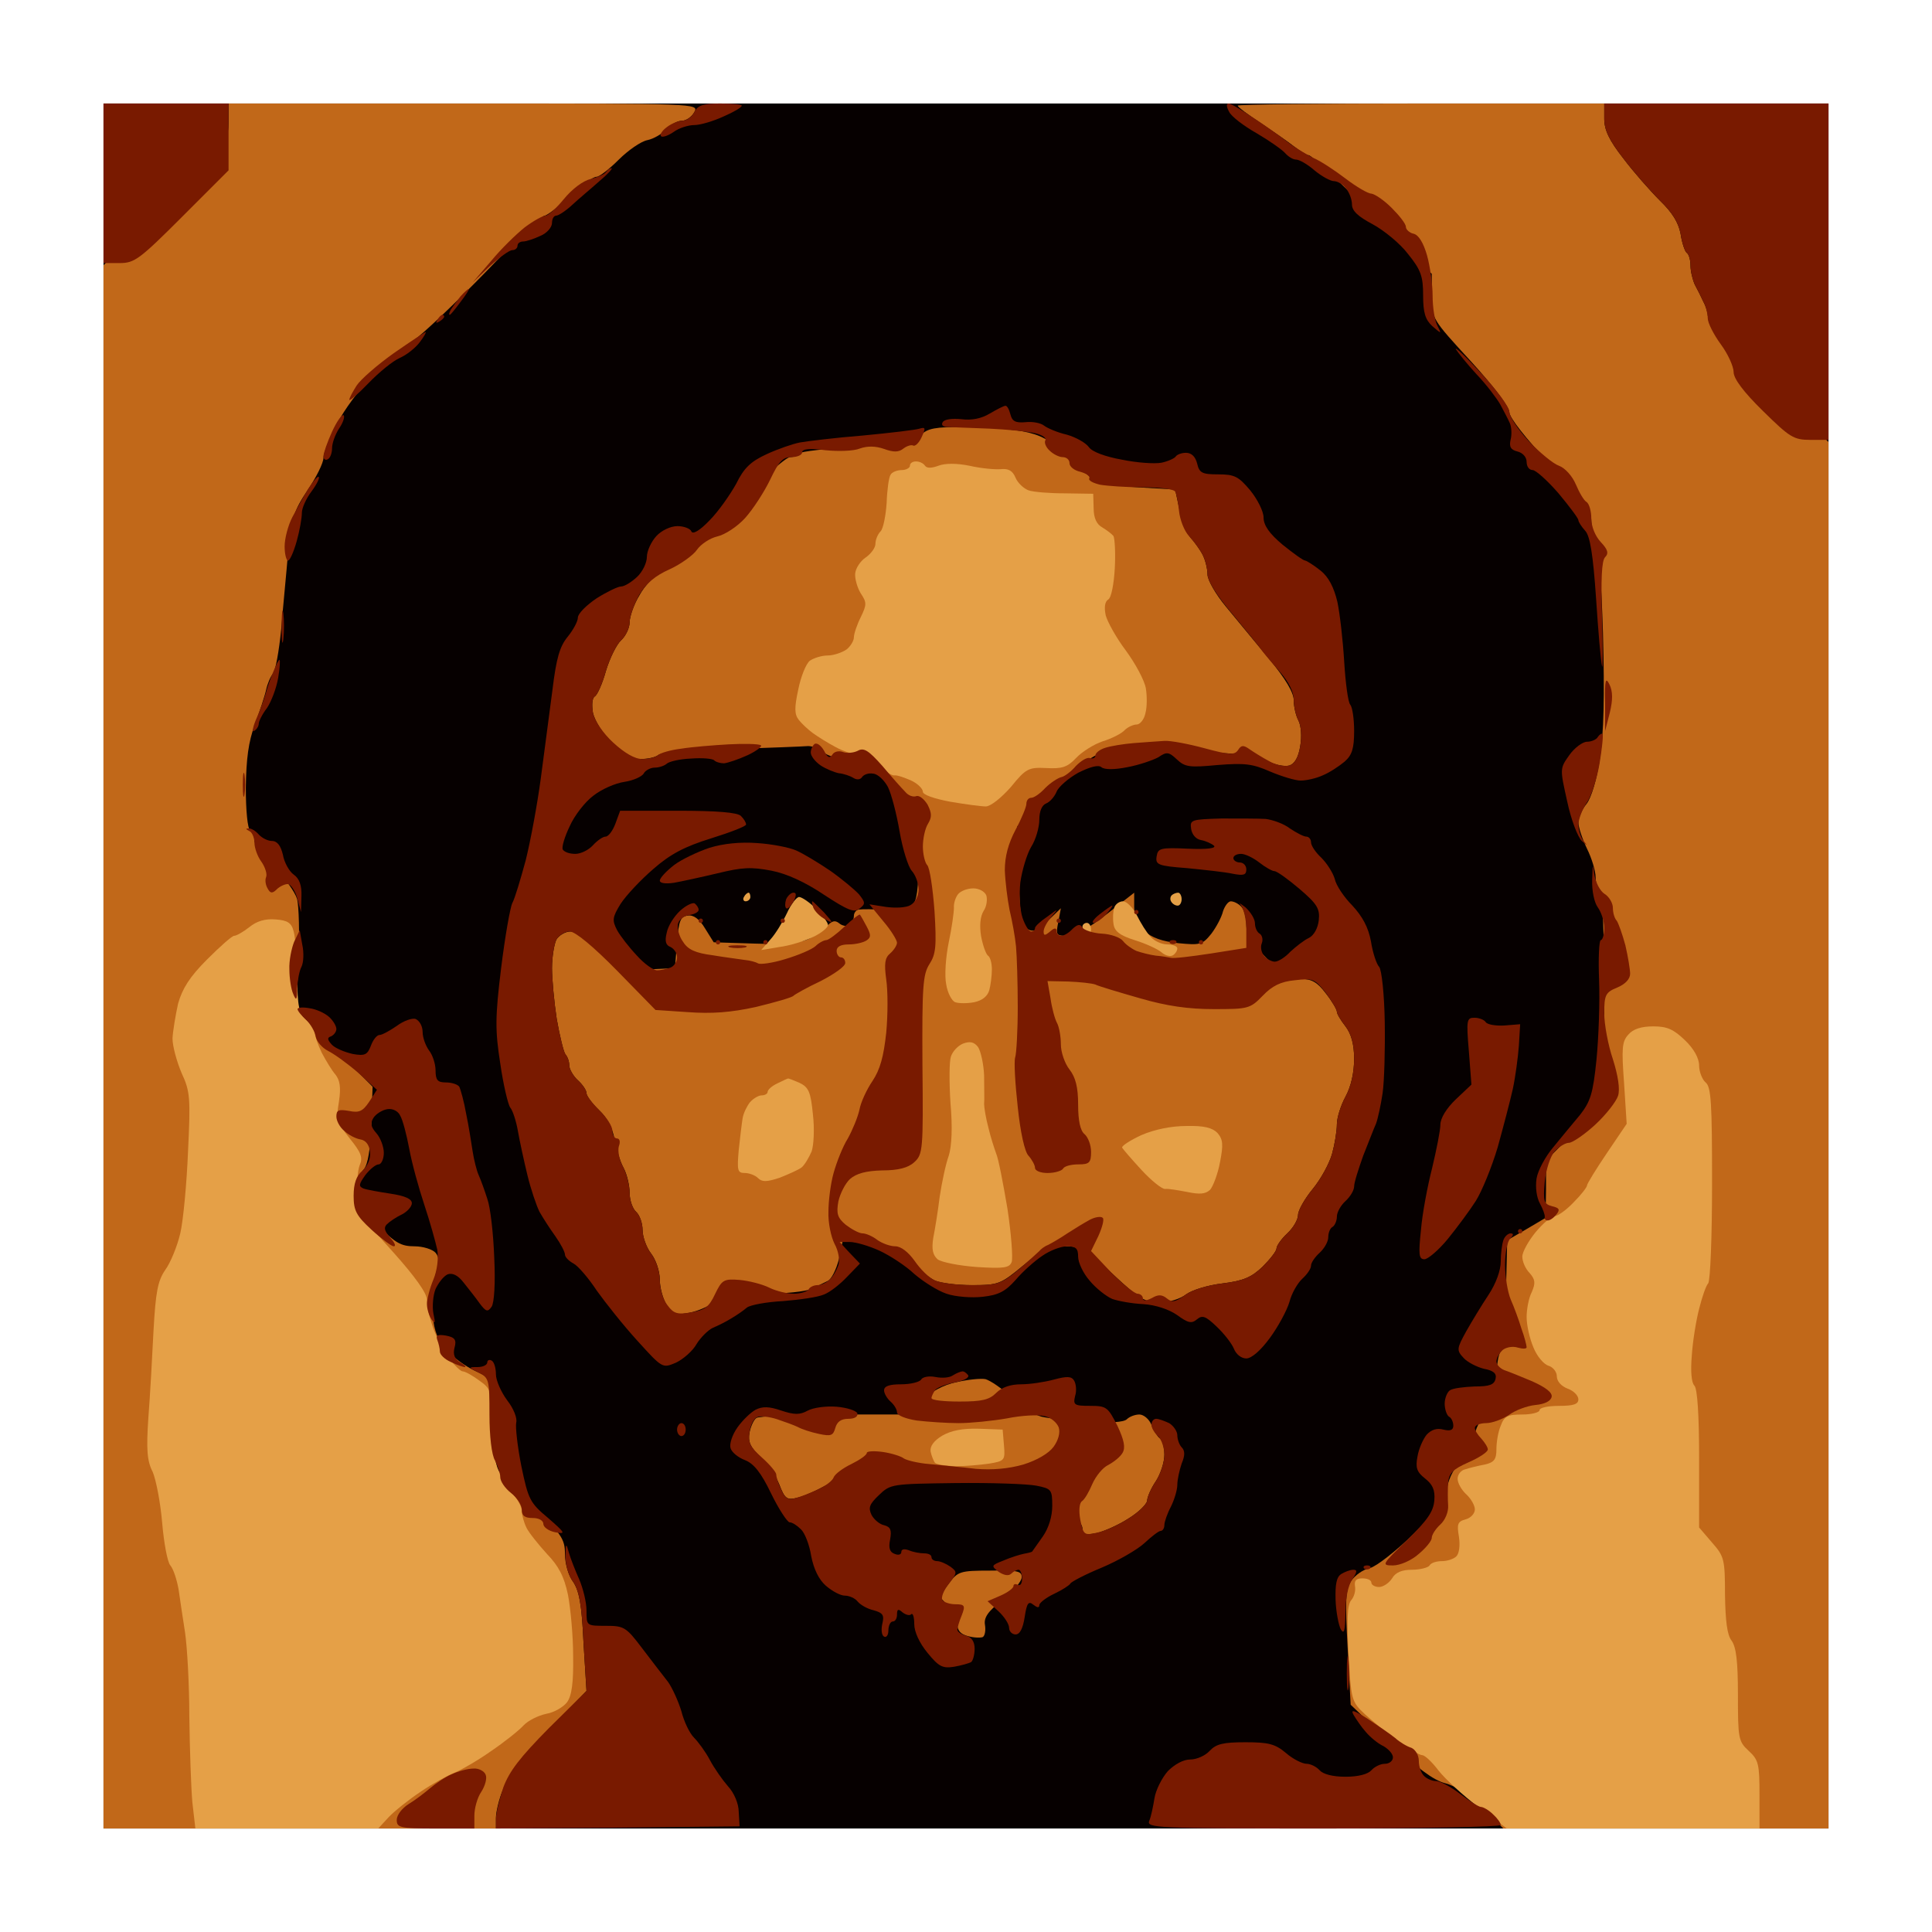 <?xml version="1.0" standalone="no"?>
<!DOCTYPE svg PUBLIC "-//W3C//DTD SVG 20010904//EN"
 "http://www.w3.org/TR/2001/REC-SVG-20010904/DTD/svg10.dtd">
<svg version="1.0" xmlns="http://www.w3.org/2000/svg"
 width="100%" height="100%" viewBox="0 0 448 448"
 preserveAspectRatio="xMidYMid meet">
<g transform="translate(0,448) scale(0.1,-0.1)"
fill="#060000" stroke="none">
<path d="M2240 4240 l-2000 0 0 -2000 0 -2000 2000 0 2000 0 0 2000 0 2000
-2000 0z"/>
</g>
<g transform="translate(0,448) scale(0.1,-0.1)"
fill="#c16819" stroke="none">
<path d="M1075 4240 l-545 0 0 -43 c0 -41 -4 -46 -145 -187 l-145 -145 0
-1812 0 -1813 455 0 455 0 0 25 c0 13 7 44 17 67 10 27 50 78 104 135 l89 92
-7 113 c-4 87 -10 119 -24 140 -11 14 -19 43 -19 65 0 35 -8 46 -85 123 l-84
84 -3 100 -3 101 -35 17 c-19 9 -48 29 -63 46 -21 22 -30 43 -34 84 -3 32 0
70 7 92 9 29 9 40 0 51 -7 8 -29 15 -49 15 -31 0 -45 8 -84 48 -37 38 -47 55
-47 82 0 18 6 41 14 49 9 11 15 46 17 104 l3 87 -88 89 -89 89 5 114 c3 62 1
127 -3 143 -5 17 -29 50 -54 75 -25 24 -45 52 -45 61 0 10 -4 21 -10 24 -6 3
-10 47 -10 98 1 67 6 107 21 147 11 30 23 66 26 80 3 14 10 31 16 38 6 7 14
53 19 102 4 50 12 130 16 179 8 79 13 96 45 144 21 31 37 64 37 75 0 11 14 46
31 78 16 33 54 83 82 113 29 29 71 66 94 80 22 15 98 87 168 159 70 73 132
132 138 132 5 0 32 20 58 45 26 25 54 45 62 45 7 0 30 18 52 40 21 21 51 42
66 45 15 3 35 15 45 26 9 10 25 19 35 19 10 0 23 9 29 20 11 20 8 20 -535 20z"/>
<path d="M3295 4240 c-234 0 -425 -2 -425 -5 0 -3 24 -21 53 -40 28 -19 63
-43 77 -54 14 -11 30 -21 35 -21 6 0 72 -62 148 -138 l137 -137 0 -52 c0 -52
1 -53 90 -150 53 -58 90 -107 90 -119 0 -12 38 -61 95 -121 75 -80 95 -107 95
-130 0 -16 5 -34 10 -39 7 -7 13 -96 17 -221 4 -148 2 -233 -7 -291 -7 -49
-20 -92 -31 -106 -11 -13 -19 -33 -19 -43 0 -11 9 -38 20 -61 11 -22 20 -52
20 -66 0 -14 5 -28 10 -31 6 -4 10 -98 10 -248 l0 -241 -67 -69 -68 -68 0 -66
-1 -67 -44 -26 -45 -26 -3 -124 c-1 -69 -7 -129 -12 -134 -6 -6 -10 -35 -10
-66 0 -47 -4 -60 -25 -80 -14 -14 -25 -35 -25 -50 0 -16 -11 -37 -29 -54 -17
-16 -31 -42 -35 -64 -4 -29 -22 -53 -78 -109 -40 -39 -86 -75 -101 -79 -16 -3
-35 -17 -44 -30 -13 -20 -14 -45 -8 -156 l7 -131 90 -86 c64 -61 102 -89 129
-96 24 -6 57 -28 87 -57 l48 -48 377 0 377 0 0 1608 0 1607 -140 140 c-77 77
-140 145 -140 153 0 7 -4 21 -10 32 -5 11 -14 29 -20 40 -5 11 -10 31 -10 44
0 14 -4 27 -9 30 -4 3 -11 23 -14 44 -5 26 -19 49 -48 77 -22 22 -61 66 -85
98 -33 42 -44 66 -44 92 l0 35 -425 0z"/>
<path d="M2236 3490 c-67 0 -85 -3 -101 -19 -17 -17 -40 -21 -148 -27 -70 -4
-130 -11 -133 -15 -3 -5 -13 -9 -22 -9 -10 0 -75 -58 -147 -130 -71 -71 -140
-134 -154 -140 -15 -6 -36 -28 -48 -50 -13 -21 -23 -50 -23 -63 0 -13 -9 -32
-20 -42 -10 -9 -26 -41 -35 -71 -8 -29 -20 -56 -26 -59 -6 -4 -7 -20 -4 -38 4
-18 23 -49 43 -69 26 -28 44 -38 67 -38 17 0 35 4 41 9 5 6 81 12 169 14 88 3
168 6 179 7 10 0 26 -6 35 -14 10 -9 35 -16 57 -16 35 0 46 -7 102 -63 l62
-63 0 -101 c0 -76 -4 -103 -15 -113 -8 -6 -36 -11 -62 -10 -26 2 -54 2 -60 1
-7 0 -13 -7 -13 -15 0 -8 -5 -18 -10 -21 -6 -4 -17 -2 -24 4 -10 8 -17 6 -30
-8 -10 -11 -30 -24 -45 -30 -16 -7 -67 -11 -121 -9 l-95 3 -20 32 c-13 22 -27
32 -40 30 -17 -2 -21 -11 -25 -62 l-5 -60 -65 -3 -65 -3 -45 46 c-26 27 -53
45 -67 45 -12 0 -27 -9 -33 -19 -5 -11 -10 -40 -10 -66 0 -25 5 -79 11 -118 7
-40 16 -76 20 -82 5 -5 9 -16 9 -25 0 -9 9 -25 20 -35 11 -10 20 -23 20 -30 0
-6 13 -24 29 -39 19 -18 32 -43 36 -68 4 -22 13 -52 21 -66 8 -15 14 -41 14
-58 0 -17 7 -37 15 -44 8 -7 15 -26 15 -42 0 -16 9 -41 20 -55 11 -14 20 -41
20 -60 0 -18 7 -45 16 -59 14 -21 22 -24 53 -18 20 4 45 15 57 25 17 16 36 19
112 19 51 0 102 5 115 12 12 6 29 14 37 18 8 4 19 26 25 49 l9 43 58 -4 c50
-4 64 -9 96 -40 20 -20 47 -41 59 -47 12 -6 51 -11 86 -11 62 0 67 2 119 45
46 38 62 45 98 45 39 0 49 -6 111 -65 61 -57 74 -65 108 -65 22 0 48 8 62 19
14 10 50 21 84 25 48 6 67 14 93 39 17 17 32 36 32 42 0 6 11 22 25 35 14 13
25 32 25 43 0 10 15 37 34 60 19 23 39 60 45 82 6 22 11 52 11 68 0 15 9 44
20 64 13 24 20 56 20 88 0 34 -7 58 -20 75 -11 14 -20 29 -20 34 0 5 -11 24
-26 43 -19 25 -32 33 -57 33 -26 0 -43 10 -80 48 -35 36 -47 55 -47 78 0 16
-5 35 -12 42 -7 7 -17 12 -24 12 -6 0 -14 -11 -18 -23 -3 -13 -15 -36 -27 -52
-21 -26 -26 -27 -77 -22 -37 4 -62 13 -78 28 -16 15 -24 34 -24 56 l0 33 -64
-50 c-41 -32 -73 -50 -91 -50 -26 0 -27 2 -21 32 l6 32 -30 -29 c-25 -24 -34
-27 -48 -19 -14 9 -17 30 -20 124 l-3 114 73 73 c40 41 88 81 106 90 28 13 61
15 201 11 129 -4 175 -9 200 -22 17 -10 40 -14 51 -11 12 4 21 19 25 45 4 22
2 47 -4 59 -6 11 -11 32 -11 47 0 18 -19 50 -57 96 -32 39 -77 93 -100 121
-24 29 -43 62 -43 75 0 13 -5 33 -11 45 -6 12 -19 30 -28 40 -9 11 -21 40 -26
65 l-10 47 -86 5 c-52 3 -93 11 -105 19 -10 8 -39 34 -64 58 -36 33 -57 45
-99 53 -30 5 -90 10 -135 10z"/>
<path d="M2285 1282 c-11 2 -41 -1 -67 -7 -30 -6 -59 -22 -80 -42 l-34 -33
-169 0 c-94 0 -175 -4 -181 -8 -6 -4 -13 -19 -16 -34 -4 -21 2 -34 24 -55 17
-15 37 -45 45 -65 13 -34 18 -37 42 -31 14 3 41 15 59 25 29 16 58 18 270 18
l238 0 47 -48 c26 -26 47 -56 47 -66 0 -15 5 -16 33 -11 17 4 51 19 74 34 23
14 42 33 43 41 0 8 9 29 20 45 11 17 20 44 20 62 0 17 -5 35 -11 38 -5 4 -14
18 -19 31 -5 13 -18 24 -28 24 -10 0 -23 -5 -29 -11 -7 -7 -40 -9 -89 -6 -44
2 -92 8 -109 12 -16 4 -48 24 -70 45 -22 21 -49 39 -60 42z"/>
<path d="M2296 838 c-70 0 -75 -2 -96 -30 l-22 -30 21 -22 c12 -12 21 -32 21
-43 0 -14 8 -23 25 -27 14 -4 30 -4 34 -2 5 3 7 16 5 28 -3 17 7 32 41 58 24
19 44 43 44 52 1 15 -9 17 -73 16z"/>
</g>
<g transform="translate(0,448) scale(0.1,-0.1)"
fill="#e5a047" stroke="none">
<path d="M2124 3410 c-8 0 -14 -4 -14 -10 0 -5 -9 -10 -19 -10 -11 0 -23 -5
-26 -11 -4 -6 -8 -35 -9 -65 -2 -30 -8 -60 -14 -66 -7 -7 -12 -20 -12 -29 0
-9 -10 -23 -23 -32 -12 -8 -23 -25 -24 -37 -1 -12 5 -33 13 -46 14 -21 14 -26
0 -55 -9 -18 -16 -39 -16 -47 0 -8 -8 -21 -17 -28 -10 -7 -30 -14 -44 -14 -14
0 -32 -6 -41 -12 -9 -7 -21 -37 -27 -67 -9 -42 -9 -57 1 -70 7 -9 22 -23 33
-31 11 -8 35 -23 52 -32 18 -10 43 -18 56 -18 13 0 34 -11 47 -25 13 -14 28
-24 34 -23 6 1 23 -5 39 -12 15 -7 27 -19 27 -26 0 -7 26 -16 63 -23 35 -6 72
-11 83 -11 11 0 36 20 58 45 35 43 41 46 82 44 37 -2 49 2 69 23 13 14 41 32
62 39 20 6 44 18 51 26 7 7 20 13 28 13 7 0 17 11 20 26 4 14 4 40 1 58 -3 18
-24 57 -46 87 -22 29 -43 67 -47 82 -4 19 -2 32 6 37 7 4 13 36 15 72 2 35 0
69 -3 75 -4 5 -16 14 -26 20 -13 7 -20 22 -20 44 l-1 34 -65 1 c-36 0 -74 3
-85 7 -11 4 -25 17 -30 29 -7 17 -17 22 -35 20 -14 -1 -46 2 -72 8 -30 6 -56
6 -72 0 -16 -6 -27 -6 -31 0 -4 6 -13 10 -21 10z"/>
<path d="M2257 2420 c-14 0 -29 -6 -35 -13 -6 -7 -11 -22 -10 -32 0 -11 -5
-47 -12 -80 -7 -34 -10 -77 -6 -97 3 -20 13 -39 21 -42 9 -3 28 -3 44 0 19 4
31 14 35 28 3 11 6 33 6 48 0 15 -4 29 -9 32 -5 4 -12 24 -16 45 -4 25 -2 46
6 59 7 10 9 27 6 36 -4 9 -17 16 -30 16z"/>
<path d="M1736 2410 c-3 0 -8 -4 -11 -10 -3 -5 -1 -10 4 -10 6 0 11 5 11 10 0
6 -2 10 -4 10z"/>
<path d="M2732 2410 c-5 0 -12 -3 -15 -6 -4 -4 -4 -11 -1 -15 3 -5 9 -9 15 -9
5 0 9 7 9 15 0 8 -4 15 -8 15z"/>
<path d="M1853 2400 c-6 0 -19 -17 -28 -37 -10 -21 -27 -49 -39 -62 l-21 -24
42 7 c24 3 59 14 78 23 19 9 35 22 35 28 0 6 -13 23 -28 38 -15 15 -33 27 -39
27z"/>
<path d="M2604 2390 c-8 0 -17 -6 -20 -14 -3 -8 -4 -25 -2 -38 2 -17 14 -27
49 -38 26 -8 54 -21 62 -28 9 -8 21 -11 27 -7 5 3 10 10 10 16 0 5 -11 9 -23
9 -13 0 -31 8 -39 18 -9 9 -23 32 -32 50 -9 17 -23 32 -32 32z"/>
<path d="M639 2348 c-24 2 -44 -4 -61 -18 -14 -11 -30 -20 -35 -20 -5 0 -33
-25 -63 -55 -40 -40 -57 -67 -67 -102 -6 -27 -12 -63 -13 -81 0 -18 10 -54 21
-80 20 -43 21 -58 15 -182 -3 -74 -11 -160 -18 -190 -7 -30 -23 -69 -35 -85
-17 -25 -22 -50 -27 -140 -3 -61 -8 -152 -12 -203 -5 -73 -3 -100 10 -125 8
-19 18 -71 22 -118 4 -46 12 -91 19 -99 7 -8 15 -33 19 -55 3 -22 10 -67 15
-100 5 -33 10 -121 10 -196 1 -75 4 -164 7 -198 l7 -61 212 0 212 0 24 26 c13
14 47 41 74 59 28 19 63 38 78 44 15 6 54 28 85 50 31 21 65 48 76 60 10 11
34 23 53 27 18 3 40 16 48 27 11 15 15 47 14 107 0 47 -6 111 -12 142 -9 43
-22 67 -49 95 -19 21 -41 48 -47 60 -6 12 -11 30 -11 39 0 10 -10 28 -22 41
-12 13 -27 40 -35 61 -7 20 -13 69 -13 109 0 68 -2 73 -29 92 -16 12 -33 21
-38 21 -5 0 -19 14 -32 30 -12 17 -29 49 -37 72 -8 22 -14 51 -14 64 0 15 -27
53 -77 109 -69 76 -79 91 -83 133 -3 26 -1 57 4 70 8 18 3 30 -23 62 -29 37
-32 45 -25 86 5 33 2 49 -8 62 -8 9 -22 32 -32 51 -9 19 -16 39 -16 46 0 7 -9
20 -20 30 -17 15 -20 32 -21 99 -1 45 -4 92 -8 106 -5 20 -14 26 -42 28z"/>
<path d="M2520 2340 c-5 0 -10 -4 -10 -9 0 -6 5 -13 10 -16 6 -3 10 1 10 9 0
9 -4 16 -10 16z"/>
<path d="M3834 2100 c-28 0 -47 -6 -58 -19 -15 -16 -16 -32 -10 -113 l6 -94
-46 -68 c-25 -37 -46 -71 -46 -75 0 -4 -14 -22 -31 -39 -17 -18 -37 -32 -44
-32 -8 0 -27 -17 -44 -37 -17 -21 -31 -46 -31 -57 0 -11 7 -28 17 -38 13 -15
14 -23 5 -44 -7 -13 -12 -40 -12 -58 0 -19 7 -50 16 -71 8 -20 24 -39 35 -42
10 -3 19 -14 19 -24 0 -12 10 -23 25 -29 14 -5 25 -16 25 -25 0 -11 -11 -15
-45 -15 -25 0 -45 -4 -45 -10 0 -5 -18 -10 -40 -10 -34 0 -42 -4 -50 -26 -6
-14 -10 -38 -10 -54 0 -24 -5 -31 -27 -36 -16 -3 -36 -8 -45 -11 -10 -2 -18
-12 -18 -22 0 -10 9 -26 20 -36 11 -10 20 -26 20 -35 0 -10 -10 -20 -21 -23
-19 -5 -21 -11 -16 -40 3 -20 1 -39 -6 -46 -6 -6 -21 -11 -33 -11 -13 0 -26
-4 -29 -10 -3 -5 -22 -10 -41 -10 -23 0 -38 -6 -46 -20 -7 -11 -21 -20 -30
-20 -10 0 -18 5 -18 10 0 6 -9 10 -21 10 -14 0 -19 -5 -17 -18 2 -11 -2 -25
-9 -33 -9 -11 -10 -46 -6 -124 6 -107 7 -111 38 -140 18 -16 52 -45 77 -63 25
-17 50 -32 56 -32 6 0 23 -16 38 -36 15 -19 57 -58 93 -85 l65 -49 293 0 293
0 0 78 c0 71 -2 81 -25 102 -24 22 -25 29 -25 130 0 78 -4 111 -15 126 -10 13
-14 45 -15 106 0 83 -2 89 -30 121 l-30 35 0 159 c0 102 -4 163 -11 170 -7 7
-9 34 -6 69 2 33 10 82 17 109 7 28 16 54 21 59 5 6 9 110 9 232 0 185 -2 224
-15 234 -8 7 -15 25 -15 39 0 17 -12 39 -33 59 -26 25 -41 32 -73 32z"/>
<path d="M2268 2052 c-9 12 -19 14 -35 8 -12 -5 -24 -18 -28 -30 -4 -12 -4
-61 -1 -108 5 -55 3 -100 -4 -122 -7 -19 -16 -62 -21 -95 -4 -33 -11 -76 -15
-96 -4 -26 -1 -39 10 -49 9 -7 50 -15 91 -18 63 -4 76 -2 81 12 3 9 -1 65 -10
124 -10 59 -21 116 -26 127 -4 11 -13 38 -18 60 -6 22 -10 47 -10 55 1 8 0 38
0 66 -1 27 -8 57 -14 66z"/>
<path d="M1827 1979 c-1 0 -12 -5 -24 -11 -13 -6 -23 -15 -23 -20 0 -4 -6 -8
-14 -8 -7 0 -19 -7 -27 -16 -7 -9 -15 -25 -17 -37 -2 -12 -6 -46 -9 -74 -4
-47 -3 -53 14 -53 10 0 24 -5 31 -12 9 -9 20 -9 50 1 20 8 43 18 51 24 7 6 17
23 23 37 5 14 7 53 3 86 -5 52 -10 63 -31 73 -14 6 -26 11 -27 10z"/>
<path d="M2751 1869 c-35 0 -74 -8 -104 -21 -26 -12 -46 -25 -45 -29 2 -4 22
-27 45 -52 23 -25 48 -45 55 -44 7 1 30 -3 51 -7 29 -6 42 -5 53 5 7 8 18 37
23 64 8 41 7 53 -6 68 -12 12 -31 17 -72 16z"/>
<path d="M2270 1167 c-38 1 -64 -4 -85 -16 -20 -12 -29 -25 -27 -37 2 -10 7
-22 10 -26 4 -4 25 -7 47 -8 22 0 57 3 78 6 37 6 38 8 35 43 l-3 36 -55 2z"/>
</g>
<g transform="translate(0,448) scale(0.1,-0.1)"
fill="#791a00" stroke="none">
<path d="M385 4240 l-145 0 0 -185 0 -185 38 0 c34 0 46 9 145 108 l107 107 0
78 0 77 -145 0z"/>
<path d="M1670 4240 c-39 0 -52 -4 -60 -20 -6 -11 -18 -20 -28 -20 -9 0 -26
-7 -36 -15 -11 -8 -17 -18 -13 -21 3 -3 16 1 29 10 12 9 34 16 48 16 14 0 44
9 68 20 23 10 42 21 42 25 0 3 -22 5 -50 5z"/>
<path d="M2849 4240 c-6 0 -5 -8 1 -19 5 -11 34 -33 64 -50 29 -17 59 -38 66
-46 7 -8 18 -15 25 -15 8 0 27 -11 43 -25 17 -14 37 -25 45 -25 8 0 21 -7 28
-17 8 -9 14 -26 14 -37 0 -15 14 -28 48 -46 26 -14 64 -45 82 -69 30 -37 35
-52 35 -96 0 -40 5 -56 21 -71 22 -19 22 -19 12 1 -6 11 -11 42 -11 69 0 27
-6 69 -13 94 -8 28 -19 47 -31 50 -10 2 -18 10 -18 16 0 7 -15 26 -33 44 -18
18 -39 32 -47 33 -8 0 -35 16 -60 35 -25 19 -58 41 -75 48 -16 8 -42 24 -57
35 -15 12 -50 37 -79 56 -28 19 -55 35 -60 35z"/>
<path d="M3980 4240 l-260 0 0 -35 c0 -26 11 -50 44 -92 24 -32 63 -76 85 -98
29 -28 43 -51 48 -77 3 -21 10 -41 14 -44 5 -3 9 -16 9 -30 0 -13 5 -33 10
-44 6 -11 15 -29 20 -40 6 -11 10 -28 10 -38 0 -11 14 -38 30 -60 17 -23 30
-52 30 -65 0 -15 23 -46 68 -90 62 -61 71 -67 110 -67 l42 0 0 390 0 390 -260
0z"/>
<path d="M1418 4090 c-4 0 -9 -4 -13 -9 -3 -5 -19 -12 -35 -16 -18 -4 -43 -23
-62 -46 -17 -21 -37 -39 -43 -39 -6 0 -28 -12 -48 -27 -20 -16 -55 -50 -78
-78 l-43 -50 40 38 c22 20 45 37 52 37 7 0 12 5 12 10 0 6 6 10 13 10 7 0 25
6 40 13 15 6 27 20 27 30 0 9 4 17 10 17 5 0 22 11 37 25 15 14 44 38 63 55
19 16 32 30 28 30z"/>
<path d="M1087 3810 c-2 0 -11 -8 -19 -17 -8 -10 -18 -24 -22 -30 -4 -7 -6
-13 -3 -13 2 0 13 14 25 30 13 17 21 30 19 30z"/>
<path d="M1026 3750 c-3 0 -8 -5 -12 -12 -4 -7 -3 -8 4 -4 7 4 12 9 12 12 0 2
-2 4 -4 4z"/>
<path d="M987 3710 c-2 0 -35 -22 -74 -49 -38 -27 -77 -61 -86 -75 -9 -14 -17
-29 -17 -33 0 -4 20 13 44 38 25 26 57 52 73 59 16 7 36 23 46 36 10 13 16 24
14 24z"/>
<path d="M3434 3615 c-36 39 -62 63 -58 55 5 -8 26 -34 48 -58 23 -24 47 -56
55 -70 8 -15 18 -34 22 -43 4 -9 5 -26 2 -38 -4 -17 0 -24 16 -28 12 -3 21
-13 21 -24 0 -11 6 -19 14 -19 7 0 34 -24 60 -54 25 -30 46 -58 46 -62 0 -4 7
-15 16 -25 11 -12 18 -54 25 -156 5 -76 11 -147 14 -158 2 -11 2 39 0 111 -3
90 -1 134 7 142 9 9 6 18 -10 35 -13 14 -22 36 -22 55 0 17 -5 34 -11 38 -6 3
-17 22 -25 41 -8 19 -25 38 -39 43 -14 5 -45 31 -70 57 -25 27 -45 57 -45 68
0 11 -30 52 -66 90z"/>
<path d="M2331 3539 c-3 0 -19 -8 -36 -18 -20 -12 -42 -16 -66 -13 -21 2 -39
0 -43 -7 -4 -6 0 -11 11 -11 10 -1 54 -2 98 -4 44 -2 92 -7 107 -11 16 -4 25
-11 22 -16 -3 -5 1 -16 10 -24 8 -8 22 -15 30 -15 9 0 16 -6 16 -14 0 -8 11
-17 25 -20 14 -4 23 -10 21 -15 -3 -5 8 -11 25 -15 18 -3 62 -6 100 -6 37 0
71 -4 74 -10 3 -5 7 -26 9 -45 2 -20 12 -46 23 -58 11 -12 26 -32 32 -44 6
-12 11 -32 11 -45 0 -15 23 -51 58 -92 31 -38 62 -75 67 -83 6 -8 25 -31 43
-51 20 -23 32 -46 32 -65 0 -15 5 -37 11 -48 6 -12 8 -37 4 -59 -4 -26 -13
-41 -25 -45 -11 -3 -32 1 -47 10 -15 8 -36 21 -46 28 -14 10 -19 9 -26 -2 -8
-12 -19 -12 -78 4 -37 10 -79 18 -93 17 -14 -1 -45 -3 -70 -5 -25 -2 -55 -7
-67 -11 -13 -4 -23 -12 -23 -18 0 -5 -5 -8 -12 -6 -7 3 -21 -6 -33 -18 -11
-13 -27 -25 -34 -26 -8 -2 -25 -13 -37 -25 -12 -13 -26 -23 -33 -23 -6 0 -11
-6 -11 -14 0 -7 -11 -34 -25 -60 -17 -32 -25 -62 -25 -94 1 -26 6 -67 11 -92
6 -25 13 -63 15 -85 2 -22 4 -85 4 -140 0 -55 -3 -108 -6 -117 -3 -10 0 -61 6
-115 6 -58 16 -104 25 -113 8 -9 15 -22 15 -28 0 -7 13 -12 29 -12 17 0 33 5
36 10 3 6 19 10 36 10 25 0 29 4 29 29 0 16 -7 34 -15 41 -10 8 -15 31 -15 69
0 40 -6 63 -20 81 -11 14 -20 40 -20 58 0 18 -4 41 -9 50 -5 9 -12 35 -15 57
l-7 40 48 -1 c26 -1 55 -4 63 -7 8 -4 55 -18 104 -32 62 -18 112 -25 171 -25
79 0 84 1 113 31 22 23 42 33 75 36 41 5 46 3 71 -29 14 -19 26 -39 26 -44 0
-5 9 -20 20 -34 13 -17 20 -41 20 -75 0 -32 -7 -64 -20 -88 -11 -20 -20 -49
-20 -64 0 -16 -5 -46 -11 -68 -6 -22 -26 -59 -45 -82 -19 -23 -34 -50 -34 -60
0 -11 -11 -30 -25 -43 -14 -13 -25 -29 -25 -35 0 -6 -15 -25 -32 -42 -26 -25
-45 -33 -93 -39 -34 -4 -71 -15 -87 -27 -22 -16 -30 -18 -42 -8 -11 9 -20 10
-35 1 -14 -7 -21 -7 -21 0 0 5 -6 10 -12 10 -7 0 -34 22 -61 49 l-47 50 17 35
c9 20 14 39 10 42 -4 4 -17 2 -29 -4 -13 -7 -36 -21 -53 -32 -16 -11 -37 -23
-45 -27 -8 -3 -17 -10 -20 -14 -3 -3 -25 -23 -48 -43 -40 -33 -49 -36 -107
-36 -35 0 -74 5 -87 11 -13 5 -34 26 -47 45 -15 21 -32 34 -45 34 -12 0 -31 7
-42 15 -10 8 -26 15 -34 15 -8 0 -26 10 -39 20 -19 16 -22 26 -17 54 4 18 16
42 27 52 15 13 37 19 75 20 37 0 60 6 74 19 20 18 21 29 19 225 -1 183 1 210
16 234 15 23 17 41 12 123 -4 53 -11 101 -17 107 -5 5 -10 25 -10 43 0 18 5
42 12 53 9 15 9 24 -1 44 -8 13 -19 22 -26 20 -7 -3 -19 1 -26 10 -8 8 -32 35
-53 60 -32 36 -43 43 -57 35 -10 -5 -25 -6 -34 -3 -10 4 -21 1 -25 -6 -6 -9
-11 -7 -19 9 -7 12 -16 19 -22 16 -5 -4 -9 -13 -9 -20 0 -8 10 -21 23 -30 12
-8 32 -16 42 -18 11 -1 26 -6 34 -11 8 -5 16 -4 20 2 4 6 15 10 26 8 11 -1 26
-16 34 -31 8 -16 20 -62 27 -103 7 -41 20 -82 28 -91 9 -10 16 -29 16 -44 0
-15 -8 -30 -19 -36 -10 -6 -36 -7 -57 -4 l-38 6 32 -39 c18 -21 32 -44 32 -50
0 -6 -7 -17 -16 -25 -12 -10 -14 -23 -9 -60 4 -27 4 -82 0 -124 -6 -55 -14
-85 -32 -112 -13 -19 -27 -49 -30 -66 -4 -18 -16 -47 -27 -67 -12 -19 -26 -55
-33 -80 -7 -25 -12 -65 -12 -90 -1 -25 6 -58 14 -74 9 -16 13 -38 9 -50 -4
-11 -12 -26 -20 -33 -7 -7 -19 -13 -28 -13 -8 0 -18 -4 -21 -10 -3 -5 -19 -10
-34 -10 -15 0 -41 6 -57 14 -16 8 -47 16 -69 18 -37 3 -41 0 -57 -33 -14 -30
-24 -37 -55 -42 -32 -6 -41 -3 -55 16 -10 12 -18 38 -18 58 0 21 -9 47 -20 62
-11 14 -20 39 -20 55 0 16 -7 35 -15 42 -8 7 -15 27 -15 44 0 17 -7 44 -15 60
-9 16 -13 37 -10 48 4 10 2 18 -4 18 -6 0 -11 8 -11 18 0 10 -13 31 -30 47
-16 16 -30 34 -30 40 0 7 -9 20 -20 30 -11 10 -20 26 -20 35 0 9 -4 20 -9 26
-4 5 -13 41 -20 81 -6 39 -11 93 -11 118 0 26 5 55 10 66 6 10 20 19 31 19 13
0 55 -35 110 -91 l89 -91 75 -5 c55 -4 99 -1 158 12 45 11 84 22 87 26 3 3 31
19 63 34 31 16 57 34 57 42 0 7 -4 13 -10 13 -5 0 -10 7 -10 15 0 10 10 15 28
15 15 0 33 4 41 9 11 7 11 13 1 32 -7 13 -14 26 -16 28 -1 2 -18 -11 -36 -28
-18 -17 -37 -31 -42 -31 -5 0 -17 -6 -25 -14 -9 -8 -40 -21 -70 -30 -29 -9
-58 -13 -63 -10 -5 3 -19 7 -31 8 -12 2 -46 6 -75 11 -39 5 -57 13 -68 31 -9
12 -14 31 -12 41 2 10 13 19 26 21 12 2 22 7 22 12 0 5 -4 11 -9 15 -5 3 -21
-5 -34 -17 -14 -13 -28 -35 -31 -51 -5 -20 -2 -29 9 -33 8 -4 15 -14 15 -24 0
-10 -7 -21 -16 -24 -9 -3 -22 -6 -30 -6 -9 0 -30 15 -47 34 -18 19 -39 46 -46
59 -12 23 -11 30 8 61 13 20 47 56 76 81 40 35 73 52 134 71 45 14 81 28 81
32 0 5 -5 13 -12 20 -8 8 -55 12 -146 12 l-134 0 -11 -30 c-6 -16 -16 -30 -23
-30 -6 0 -19 -9 -29 -20 -10 -11 -28 -20 -41 -20 -13 0 -25 4 -29 10 -3 5 4
29 16 54 11 25 36 57 55 71 19 15 51 29 72 32 20 3 41 12 45 20 4 7 16 13 25
13 10 0 22 4 28 9 5 5 30 11 56 12 26 2 50 0 54 -4 4 -4 14 -7 23 -7 9 1 33 9
55 19 21 10 35 21 30 23 -5 3 -38 4 -74 2 -36 -2 -85 -6 -110 -10 -25 -3 -49
-10 -54 -15 -6 -5 -22 -9 -37 -9 -17 0 -41 14 -67 38 -23 21 -43 50 -47 69 -3
18 -2 34 4 38 6 3 18 30 26 59 9 30 25 62 35 71 11 10 20 29 20 42 0 13 10 41
22 63 16 27 37 45 71 60 26 12 55 33 63 45 9 13 30 27 47 31 18 4 47 23 65 43
18 20 44 60 58 89 20 42 29 52 49 52 14 0 25 5 25 11 0 8 17 10 54 5 30 -3 66
-2 80 4 17 6 36 6 56 -1 22 -8 34 -8 45 1 8 6 18 9 22 7 5 -3 14 6 20 19 10
22 9 24 -5 20 -9 -3 -69 -10 -132 -16 -63 -5 -128 -13 -145 -16 -16 -3 -51
-15 -77 -27 -37 -17 -53 -32 -71 -69 -14 -25 -41 -64 -62 -85 -23 -24 -39 -33
-42 -25 -2 6 -17 12 -32 12 -16 0 -37 -10 -49 -23 -12 -13 -22 -35 -22 -48 0
-14 -10 -35 -23 -47 -13 -12 -29 -22 -37 -22 -7 0 -32 -12 -56 -27 -24 -16
-44 -36 -44 -45 0 -9 -11 -29 -24 -45 -18 -22 -26 -49 -35 -123 -7 -52 -19
-144 -27 -205 -8 -60 -24 -146 -35 -190 -12 -44 -25 -88 -31 -99 -5 -10 -17
-78 -26 -151 -14 -114 -14 -144 -2 -221 7 -49 18 -95 23 -102 6 -7 14 -32 18
-55 4 -23 14 -69 22 -102 8 -33 21 -71 28 -85 8 -14 24 -39 37 -57 12 -17 22
-36 22 -42 0 -6 9 -15 20 -21 10 -5 35 -34 54 -63 20 -28 62 -81 94 -116 58
-64 58 -64 89 -51 17 8 39 27 48 43 9 15 27 33 38 38 12 5 32 15 43 22 12 7
28 18 36 25 8 6 45 13 84 15 38 3 80 9 94 15 14 5 38 24 54 41 l30 31 -24 25
-23 25 24 0 c13 0 44 -9 68 -20 24 -11 61 -35 81 -54 21 -18 54 -39 75 -46 20
-7 58 -10 84 -7 36 4 52 12 76 39 16 19 44 44 62 56 17 12 43 22 57 22 21 0
26 -5 26 -24 0 -14 12 -39 27 -56 14 -17 38 -36 52 -42 14 -5 47 -11 72 -12
29 -2 59 -12 78 -25 26 -19 34 -21 47 -10 12 10 20 7 45 -17 17 -16 35 -39 40
-51 5 -13 17 -23 29 -23 12 0 33 18 55 48 19 26 39 63 45 83 5 20 19 44 30 54
11 10 20 23 20 30 0 7 9 20 20 30 11 10 20 26 20 36 0 10 4 21 10 24 5 3 10
14 10 24 0 10 9 26 20 36 11 10 20 25 20 34 0 9 10 40 21 71 12 30 25 64 30
75 4 11 11 43 15 70 4 28 6 102 5 165 -1 63 -7 121 -13 128 -6 6 -15 33 -19
59 -6 33 -20 58 -43 83 -19 19 -38 47 -41 62 -4 14 -18 36 -31 49 -13 12 -24
28 -24 36 0 7 -5 13 -11 13 -6 0 -23 9 -38 19 -14 11 -40 20 -56 22 -17 1 -63
1 -103 1 -70 -2 -73 -3 -70 -24 2 -13 11 -24 23 -26 11 -2 24 -8 30 -13 6 -6
-16 -9 -60 -7 -65 3 -70 1 -73 -18 -3 -19 3 -22 70 -27 40 -4 88 -9 106 -13
26 -5 32 -3 32 10 0 9 -7 16 -15 16 -8 0 -15 5 -15 10 0 6 8 10 18 10 9 0 28
-9 42 -20 14 -11 30 -20 35 -20 6 0 32 -19 58 -41 41 -35 48 -46 45 -73 -2
-18 -11 -35 -23 -41 -11 -5 -30 -20 -43 -32 -12 -13 -28 -23 -36 -23 -7 0 -19
6 -25 14 -6 7 -9 20 -5 29 3 8 1 18 -5 22 -6 3 -11 14 -11 24 0 10 -10 26 -22
37 -13 10 -17 12 -10 4 6 -8 12 -33 12 -56 l0 -42 -82 -13 c-46 -7 -87 -12
-93 -10 -5 1 -21 4 -35 5 -14 2 -34 7 -45 11 -11 5 -25 15 -31 23 -6 8 -28 16
-49 17 -20 1 -41 8 -45 14 -5 9 -11 8 -23 -3 -8 -9 -20 -16 -26 -16 -6 0 -11
5 -11 11 0 8 -5 8 -15 -1 -12 -10 -15 -10 -15 0 0 8 8 22 18 34 17 20 17 20
-10 0 -15 -10 -28 -22 -28 -26 0 -5 -4 -8 -9 -8 -5 0 -14 14 -20 32 -6 18 -8
53 -5 82 4 28 15 65 25 82 11 17 19 46 19 63 0 20 6 34 16 38 8 3 19 15 24 27
4 11 27 31 50 44 28 14 47 19 54 13 7 -6 30 -6 60 0 27 5 59 16 72 23 19 13
24 13 43 -5 19 -18 30 -19 94 -13 63 5 81 3 122 -15 26 -11 58 -21 71 -21 13
0 36 5 51 12 15 6 38 21 51 32 17 15 22 30 22 71 0 28 -4 55 -9 61 -5 5 -11
50 -14 99 -3 50 -10 112 -16 140 -8 33 -20 57 -39 72 -15 12 -31 22 -35 23 -5
0 -28 17 -53 37 -31 26 -44 45 -44 63 0 14 -14 42 -31 63 -27 32 -36 37 -74
37 -37 0 -44 3 -49 25 -4 16 -13 25 -26 25 -10 0 -21 -4 -24 -9 -3 -4 -18 -11
-33 -14 -16 -3 -57 0 -91 7 -39 7 -69 18 -77 29 -7 10 -30 23 -51 29 -22 5
-45 15 -53 21 -7 6 -27 10 -43 8 -23 -2 -31 2 -35 18 -3 12 -8 21 -12 20z"/>
<path d="M797 3517 c-4 3 -16 -14 -27 -38 -11 -24 -20 -50 -20 -57 0 -7 5 -10
10 -7 6 3 10 15 10 26 0 11 7 31 16 45 9 13 14 27 11 31z"/>
<path d="M739 3374 c-2 3 -13 -10 -24 -27 -11 -18 -27 -47 -37 -66 -10 -19
-18 -50 -18 -68 0 -18 4 -33 8 -33 4 0 13 20 20 45 7 25 12 54 12 66 0 11 10
33 22 49 12 16 20 32 17 34z"/>
<path d="M657 3058 c-2 15 -4 0 -4 -33 0 -33 2 -45 4 -27 2 18 2 45 0 60z"/>
<path d="M648 2950 c-2 0 -8 -12 -14 -27 -7 -16 -14 -37 -17 -48 -3 -11 -12
-37 -21 -58 -10 -22 -12 -36 -7 -32 6 3 11 11 11 17 0 5 8 22 19 36 10 15 22
46 26 70 4 23 5 42 3 42z"/>
<path d="M3732 2893 c-9 18 -11 10 -10 -43 l0 -65 11 43 c7 29 7 49 -1 65z"/>
<path d="M3716 2778 c-2 2 -7 -1 -11 -7 -3 -6 -15 -11 -25 -11 -10 0 -29 -14
-41 -31 -22 -31 -22 -31 -5 -107 9 -43 25 -84 34 -92 13 -12 14 -12 4 0 -6 7
-12 25 -12 37 0 13 9 36 19 51 11 15 24 56 30 91 6 36 9 66 7 69z"/>
<path d="M567 2683 c-2 12 -4 2 -4 -23 0 -25 2 -35 4 -22 2 12 2 32 0 45z"/>
<path d="M576 2559 c-7 0 -6 -2 2 -6 6 -2 12 -15 12 -27 0 -12 7 -32 16 -44 9
-13 14 -29 11 -36 -3 -7 -1 -19 4 -27 6 -11 11 -11 21 -1 6 6 18 12 25 12 7 0
17 -15 22 -32 l9 -33 1 37 c1 25 -5 41 -18 50 -10 7 -22 28 -25 46 -5 21 -13
32 -26 32 -9 0 -23 7 -30 15 -7 8 -18 15 -24 14z"/>
<path d="M1756 2525 c-39 3 -79 -1 -111 -11 -27 -9 -65 -27 -82 -40 -18 -14
-33 -30 -33 -36 0 -6 13 -8 33 -5 17 3 63 13 101 22 57 14 78 15 125 6 36 -7
79 -27 122 -56 55 -36 70 -42 82 -32 14 11 14 14 -1 33 -10 11 -40 36 -67 55
-28 19 -63 40 -79 47 -16 7 -57 15 -90 17z"/>
<path d="M3697 2452 c-3 27 -4 25 -5 -12 -1 -26 5 -53 13 -64 8 -11 15 -32 15
-48 0 -15 -4 -28 -8 -28 -4 0 -6 -42 -4 -92 2 -51 -1 -134 -6 -185 -8 -79 -14
-97 -38 -128 -16 -19 -44 -53 -62 -75 -18 -21 -36 -54 -39 -73 -3 -20 0 -44 8
-58 7 -13 12 -27 11 -31 -1 -5 2 -8 7 -8 5 0 14 6 20 14 9 11 7 15 -10 19 -19
5 -21 11 -17 57 3 28 13 59 23 70 10 11 25 20 33 20 8 0 36 19 61 42 25 23 49
54 53 67 5 15 0 47 -12 85 -11 32 -20 81 -20 106 0 43 3 49 30 60 19 8 30 20
30 32 0 10 -5 40 -11 66 -7 26 -16 51 -20 57 -5 5 -9 18 -9 30 0 11 -9 26 -19
32 -11 7 -21 27 -24 45z"/>
<path d="M1840 2410 c-6 0 -13 -7 -17 -15 -3 -9 -3 -18 0 -21 3 -3 10 4 17 15
7 15 7 21 0 21z"/>
<path d="M1884 2390 c-2 0 -1 -7 2 -15 4 -9 16 -21 28 -27 19 -10 19 -9 -3 16
-14 14 -26 26 -27 26z"/>
<path d="M2579 2380 c-2 0 -15 -9 -29 -20 -14 -11 -20 -20 -14 -20 6 0 19 9
29 20 10 11 16 20 14 20z"/>
<path d="M2635 2370 c-3 0 -5 -2 -5 -5 0 -3 2 -5 5 -5 3 0 5 2 5 5 0 3 -2 5
-5 5z"/>
<path d="M1625 2350 c-3 0 -5 -2 -5 -5 0 -3 2 -5 5 -5 3 0 5 2 5 5 0 3 -2 5
-5 5z"/>
<path d="M1815 2350 c-3 0 -5 -2 -5 -5 0 -3 2 -5 5 -5 3 0 5 2 5 5 0 3 -2 5
-5 5z"/>
<path d="M2455 2350 c-3 0 -5 -2 -5 -5 0 -3 2 -5 5 -5 3 0 5 2 5 5 0 3 -2 5
-5 5z"/>
<path d="M701 2289 l-6 34 -13 -27 c-6 -15 -12 -44 -11 -64 0 -20 4 -46 9 -57
7 -17 9 -14 9 13 1 18 5 41 10 50 5 10 6 33 2 51z"/>
<path d="M1665 2300 c-3 0 -5 -2 -5 -5 0 -3 2 -5 5 -5 3 0 5 2 5 5 0 3 -2 5
-5 5z"/>
<path d="M1775 2300 c-3 0 -5 -2 -5 -5 0 -3 2 -5 5 -5 3 0 5 2 5 5 0 3 -2 5
-5 5z"/>
<path d="M2720 2300 c-7 0 -10 -3 -7 -7 4 -3 10 -3 14 0 3 4 0 7 -7 7z"/>
<path d="M2785 2300 c-3 0 -5 -2 -5 -5 0 -3 2 -5 5 -5 3 0 5 2 5 5 0 3 -2 5
-5 5z"/>
<path d="M1710 2288 c-19 0 -27 -2 -17 -5 9 -2 25 -2 35 0 9 3 1 5 -18 5z"/>
<path d="M718 2142 c-16 3 -28 2 -28 -2 0 -4 9 -15 19 -24 11 -10 21 -28 23
-39 2 -12 15 -27 29 -34 14 -7 46 -30 70 -51 l43 -39 -18 -28 c-15 -22 -23
-26 -47 -21 -24 4 -29 2 -29 -13 0 -10 8 -25 18 -33 9 -9 26 -18 37 -20 13 -2
21 -12 23 -29 2 -15 -5 -32 -18 -44 -14 -12 -20 -30 -20 -58 0 -34 6 -46 42
-79 23 -21 46 -38 51 -38 6 0 2 9 -8 20 -13 15 -16 23 -8 31 6 6 22 17 35 23
12 6 23 18 23 26 0 10 -16 17 -49 22 -26 4 -55 9 -63 12 -12 5 -11 10 4 31 10
13 24 25 31 25 6 0 12 12 12 27 0 14 -8 35 -17 45 -13 15 -15 23 -7 36 6 9 20
18 32 20 12 2 25 -4 30 -15 6 -10 15 -45 21 -77 6 -33 22 -91 35 -130 13 -39
26 -86 30 -104 3 -20 0 -47 -9 -69 -8 -19 -15 -45 -15 -57 0 -11 5 -28 11 -36
8 -11 9 -8 4 14 -3 16 -1 42 5 57 7 15 19 30 28 34 11 4 24 -2 37 -19 11 -14
28 -35 37 -48 15 -20 19 -21 28 -8 6 9 9 54 6 115 -2 55 -9 116 -16 135 -6 19
-15 44 -20 55 -5 11 -11 36 -14 55 -3 19 -9 59 -15 87 -5 29 -13 57 -16 63 -3
5 -17 10 -31 10 -19 0 -24 5 -24 28 0 15 -7 36 -15 46 -8 11 -15 30 -15 43 0
13 -7 26 -16 30 -8 3 -28 -4 -44 -16 -16 -11 -34 -21 -40 -21 -6 0 -15 -11
-20 -25 -8 -21 -14 -24 -42 -19 -18 4 -40 13 -48 21 -11 12 -12 17 -2 20 6 3
12 10 12 17 0 7 -8 20 -17 28 -10 9 -30 18 -45 20z"/>
<path d="M3419 2120 c-18 0 -19 -5 -13 -77 l6 -78 -36 -34 c-22 -21 -36 -44
-36 -59 0 -13 -9 -58 -19 -100 -11 -43 -23 -107 -26 -144 -6 -57 -5 -68 8 -68
8 0 33 21 55 48 21 26 50 65 64 87 14 22 37 78 51 125 13 47 29 108 35 135 6
28 12 73 14 100 l3 50 -37 -3 c-20 -1 -39 2 -43 8 -3 5 -15 10 -26 10z"/>
<path d="M3525 1630 c-3 0 -5 -2 -5 -5 0 -3 2 -5 5 -5 3 0 5 2 5 5 0 3 -2 5
-5 5z"/>
<path d="M3503 1620 c-6 0 -14 -7 -17 -16 -3 -9 -6 -31 -6 -49 0 -21 -11 -51
-28 -77 -16 -24 -39 -62 -52 -85 -22 -40 -23 -44 -6 -62 9 -10 31 -21 47 -25
22 -4 30 -11 27 -23 -3 -14 -14 -18 -48 -18 -25 -1 -51 -4 -58 -9 -6 -4 -12
-18 -12 -31 0 -13 5 -27 10 -30 6 -3 10 -13 10 -21 0 -10 -7 -13 -23 -9 -15 4
-28 0 -39 -12 -8 -10 -18 -32 -21 -50 -5 -26 -2 -36 17 -51 18 -14 24 -27 22
-51 -2 -26 -16 -46 -63 -92 -59 -57 -60 -59 -33 -59 16 0 42 11 59 26 17 14
31 31 31 38 0 7 9 21 20 31 11 10 19 29 18 44 -1 14 -1 38 0 53 2 22 11 31 47
47 25 11 45 24 45 30 0 5 -7 16 -15 25 -8 8 -15 19 -15 25 0 6 12 11 26 11 14
0 38 9 53 19 15 11 42 21 61 23 22 2 36 9 38 19 2 10 -14 22 -45 36 -26 11
-56 23 -65 26 -10 4 -18 13 -18 20 0 8 7 20 15 27 8 6 23 9 35 5 11 -3 20 -3
20 1 0 4 -5 24 -12 43 -6 20 -17 50 -25 68 -7 17 -13 53 -13 80 0 27 5 54 12
61 8 8 8 12 1 12z"/>
<path d="M1034 1383 c-19 3 -24 1 -20 -10 3 -8 6 -20 6 -27 0 -7 11 -18 25
-24 14 -7 29 -12 33 -12 4 0 -1 5 -11 11 -13 8 -17 18 -13 34 5 18 1 24 -20
28z"/>
<path d="M1140 1325 c-5 3 -10 1 -10 -4 0 -6 -10 -11 -22 -11 -23 0 -22 -1 2
-13 24 -12 25 -17 25 -97 0 -50 5 -94 13 -107 6 -12 12 -29 12 -38 0 -10 11
-26 25 -37 14 -11 25 -28 25 -39 0 -14 7 -19 25 -19 15 0 25 -6 25 -14 0 -7
12 -16 27 -19 26 -5 24 -2 -16 33 -42 35 -46 43 -62 120 -9 45 -14 91 -12 101
3 10 -6 33 -21 52 -14 19 -26 46 -26 60 0 14 -4 29 -10 32z"/>
<path d="M2232 1300 c-4 0 -14 -4 -22 -9 -8 -6 -26 -7 -41 -4 -15 3 -30 0 -33
-6 -4 -6 -25 -11 -47 -11 -26 0 -39 -4 -39 -14 0 -7 7 -19 15 -26 8 -7 15 -18
15 -25 0 -7 20 -15 46 -19 26 -3 69 -6 97 -6 27 0 78 5 112 11 34 7 74 9 88 5
14 -3 28 -15 32 -26 4 -12 -1 -30 -12 -45 -11 -15 -38 -31 -70 -41 -35 -10
-72 -13 -110 -10 -32 4 -80 8 -107 11 -27 2 -54 9 -60 13 -6 5 -28 12 -48 15
-21 3 -38 2 -38 -2 0 -5 -16 -16 -36 -26 -19 -9 -38 -23 -41 -31 -3 -8 -19
-20 -37 -28 -17 -8 -40 -17 -52 -20 -16 -5 -24 0 -32 19 -7 14 -12 30 -12 36
0 5 -15 23 -33 39 -27 24 -33 35 -29 59 2 16 10 32 18 35 7 3 28 1 46 -5 18
-6 40 -14 48 -18 9 -5 30 -12 49 -16 28 -6 33 -4 38 14 4 14 13 21 30 21 15 0
23 5 21 13 -3 6 -24 13 -48 15 -24 2 -54 -2 -67 -9 -18 -10 -31 -10 -61 0 -29
10 -44 10 -60 2 -11 -6 -30 -24 -42 -41 -12 -17 -19 -38 -16 -48 3 -10 18 -22
34 -28 20 -8 37 -29 60 -77 18 -37 38 -67 43 -67 6 0 17 -7 26 -16 9 -8 20
-36 24 -62 6 -31 18 -55 34 -69 15 -13 34 -23 44 -23 10 0 24 -6 30 -14 7 -8
23 -17 37 -20 21 -6 25 -11 20 -31 -3 -13 -2 -27 4 -30 5 -3 10 3 10 14 0 12
5 21 10 21 6 0 10 7 10 16 0 13 3 14 13 5 8 -6 17 -8 20 -4 4 3 7 -7 7 -23 0
-18 12 -44 31 -67 26 -32 35 -36 61 -32 17 3 35 8 40 11 4 3 8 17 8 31 0 16
-7 27 -20 30 -11 3 -20 9 -20 14 0 4 4 19 10 33 9 23 7 26 -15 26 -13 0 -27 5
-30 10 -3 6 3 22 15 37 20 26 20 28 4 40 -10 7 -24 13 -31 13 -7 0 -13 4 -13
9 0 6 -8 9 -17 9 -10 0 -26 3 -35 7 -11 4 -18 3 -18 -4 0 -6 -7 -8 -16 -4 -11
4 -14 14 -10 33 4 22 1 29 -13 33 -11 2 -24 13 -30 24 -8 17 -5 25 17 46 27
26 30 26 177 28 83 1 167 -2 188 -6 35 -7 37 -9 37 -47 0 -24 -8 -51 -22 -71
-13 -18 -23 -33 -24 -34 0 -2 -9 -4 -20 -6 -10 -2 -32 -9 -48 -16 -28 -11 -28
-12 -10 -26 12 -8 23 -10 29 -4 5 5 13 9 17 9 4 0 8 -9 8 -21 0 -11 -4 -17
-10 -14 -5 3 -10 2 -10 -3 0 -5 -14 -15 -30 -22 l-30 -13 25 -23 c14 -13 25
-30 25 -39 0 -8 7 -15 15 -15 10 0 17 14 21 40 5 33 9 38 20 29 9 -7 14 -8 14
-1 0 5 15 17 34 26 19 9 36 20 38 24 2 4 34 21 73 37 38 16 83 42 99 57 16 15
33 28 37 28 5 0 9 6 9 14 0 7 7 27 15 42 8 16 15 39 15 51 0 12 5 34 10 49 8
19 8 30 0 38 -5 5 -10 18 -10 28 0 9 -9 22 -19 28 -11 5 -24 10 -30 10 -6 0
-11 -6 -11 -14 0 -7 7 -19 15 -26 8 -7 15 -27 15 -44 0 -17 -9 -44 -20 -61
-11 -16 -20 -37 -20 -45 -1 -8 -20 -27 -43 -41 -23 -15 -56 -30 -73 -33 -30
-7 -32 -5 -39 30 -4 22 -2 39 4 43 6 4 16 21 24 40 8 18 24 38 37 44 13 7 28
19 33 28 7 12 4 29 -12 63 -22 43 -25 46 -63 46 -37 0 -40 2 -35 23 4 12 2 28
-2 35 -6 11 -17 11 -47 3 -22 -6 -56 -11 -76 -11 -25 0 -45 -7 -58 -20 -16
-16 -33 -20 -85 -20 -36 0 -65 3 -65 8 0 4 4 12 8 18 4 6 24 14 45 18 21 4 35
11 32 17 -4 5 -9 9 -13 9z"/>
<path d="M1580 1180 c-5 0 -10 -7 -10 -15 0 -8 5 -15 10 -15 6 0 10 7 10 15 0
8 -4 15 -10 15z"/>
<path d="M1319 880 c-6 23 -7 22 -8 -8 0 -19 7 -46 18 -60 14 -21 20 -53 24
-140 l7 -113 -88 -87 c-66 -67 -91 -99 -105 -137 -9 -28 -17 -60 -17 -73 l0
-22 283 2 282 3 -2 33 c0 20 -11 45 -25 60 -13 15 -32 42 -42 61 -10 19 -27
42 -37 52 -10 10 -23 37 -29 61 -7 23 -21 54 -31 68 -11 14 -38 49 -60 78 -37
49 -42 52 -84 52 -45 0 -45 0 -45 35 0 20 -8 52 -17 73 -9 20 -20 48 -24 62z"/>
<path d="M3170 850 c-7 0 -10 -3 -7 -7 4 -3 10 -3 14 0 3 4 0 7 -7 7z"/>
<path d="M3138 840 c-7 0 -20 -5 -28 -10 -11 -7 -14 -24 -13 -60 1 -28 7 -58
12 -68 8 -13 10 -4 11 38 0 34 6 64 16 78 11 17 12 22 2 22z"/>
<path d="M3127 633 c-2 17 -4 3 -4 -33 0 -36 2 -50 4 -32 2 17 2 47 0 65z"/>
<path d="M3172 494 c-33 21 -41 23 -33 9 6 -10 18 -28 28 -39 10 -12 28 -27
41 -33 12 -7 22 -18 22 -26 0 -8 -8 -15 -19 -15 -10 0 -24 -7 -31 -15 -8 -9
-30 -15 -60 -15 -30 0 -52 6 -60 15 -7 8 -21 15 -30 15 -10 0 -32 11 -48 25
-25 21 -40 25 -94 25 -52 0 -68 -4 -83 -20 -10 -11 -30 -20 -45 -20 -16 0 -36
-11 -52 -27 -14 -16 -28 -44 -31 -63 -3 -19 -8 -43 -12 -52 -7 -17 16 -18 404
-18 226 0 411 4 411 8 0 5 -8 16 -18 25 -10 10 -23 17 -28 17 -5 0 -27 14 -48
30 -22 17 -47 30 -56 30 -9 0 -21 5 -28 12 -7 7 -12 22 -12 35 0 13 -8 26 -17
30 -10 3 -27 13 -38 23 -11 9 -39 28 -63 44z"/>
<path d="M1098 379 c-13 0 -35 -6 -50 -13 -15 -6 -37 -21 -50 -32 -13 -11 -35
-28 -50 -37 -16 -10 -28 -26 -28 -37 0 -18 7 -20 90 -20 l90 0 0 30 c0 17 7
42 16 55 9 14 14 32 10 40 -3 8 -16 15 -28 14z"/>
</g>
</svg>
